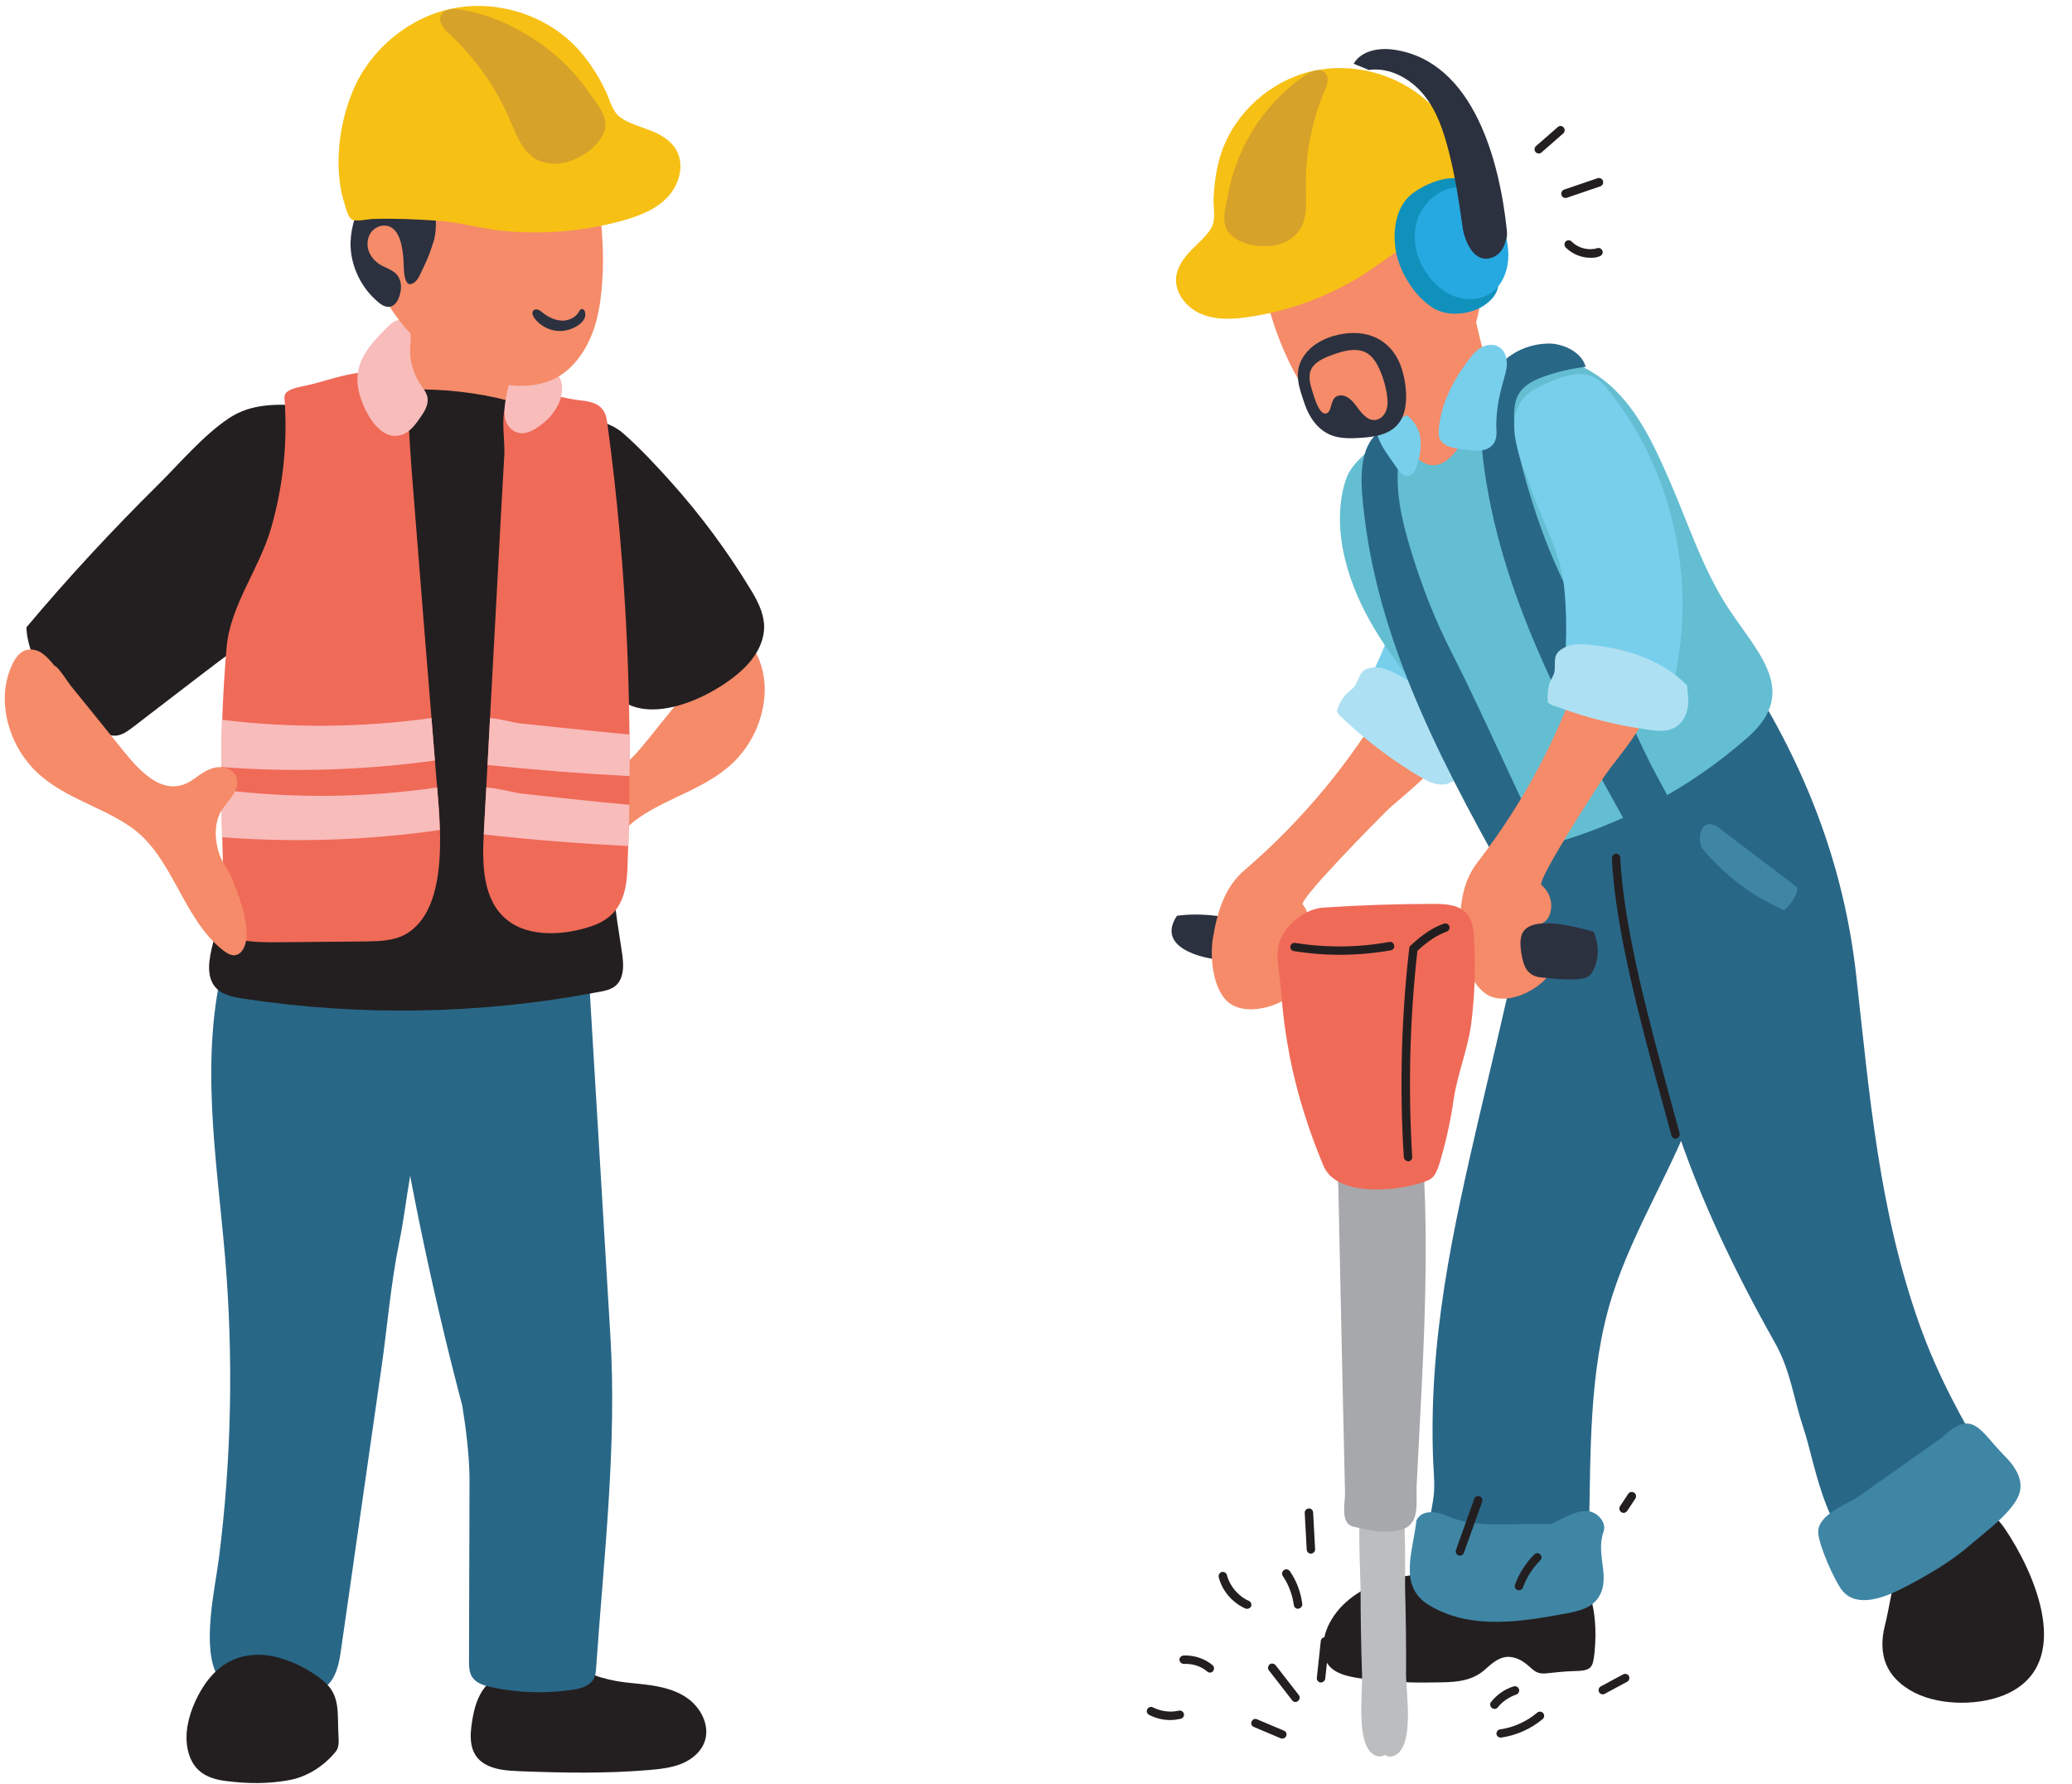 <?xml version="1.0" encoding="UTF-8"?>
<!DOCTYPE svg PUBLIC '-//W3C//DTD SVG 1.0//EN'
          'http://www.w3.org/TR/2001/REC-SVG-20010904/DTD/svg10.dtd'>
<svg height="721.8" preserveAspectRatio="xMidYMid meet" version="1.0" viewBox="-1.9 -2.4 838.5 721.8" width="838.5" xmlns="http://www.w3.org/2000/svg" xmlns:xlink="http://www.w3.org/1999/xlink" zoomAndPan="magnify"
><g
  ><g
    ><g
      ><g
        ><path d="M247.4,677.7c2.8,0.5,5.7,0.8,8.8,1.1c6.9,0.7,13.9,1.7,19.7,5.6c5.7,3.8,9.6,11.2,7.4,17.7 c-1.4,4.2-5.1,7.3-9.2,9c-4.1,1.7-8.6,2.2-13,2.6c-17.6,1.5-35.2,1.2-52.9,0.5c-4.7-0.2-9.6-0.5-13.7-2.8 c-6.7-3.8-6.4-11.1-5.3-17.7c0.8-5,2.2-10,5.4-13.8c2.7-3.3,6-4.5,10-5.6c3.4-0.9,6.3-2.6,9.8-3.2c7.1-1.3,14.8-0.2,21.3,3 C239.6,675.9,243.4,677,247.4,677.7z" fill="#231f20"
        /></g
        ><g
        ><path d="M245.1,537.9c-2.8-46.2-5.5-92.4-8.3-138.6c-0.3-5.7-1.1-12.1-5.7-15.4c-4.2-3-9.9-2.3-14.9-1.3 c-10,2-19.9,4.6-29.6,7.6c-0.5,0-0.9,0.1-1.4,0.1c-5.7,0.4-9.8,2.2-12.8,5.1c-5,2.4-9.5,5.6-12.5,10.3 c-5.4,8.5-4.1,19.5-2.5,29.5c7.1,44.2,16.4,88,27.8,131.2c1.5,9.5,2.7,19.1,2.9,28.5c0,24.9-0.2,49.6-0.2,74.4 c0,2.5,0,5.1,1.5,7.1c1.6,2.2,4.5,3.1,7.1,3.7c10.8,2.4,22.1,2.8,33.1,1.2c3.3-0.5,6.9-1.4,8.6-4.2c1-1.6,1.1-3.6,1.2-5.5 C242.5,627.1,247.8,582.2,245.1,537.9z" fill="#296787"
        /></g
        ><g
        ><path d="M150.9,344.7c-30.8-1.8-52.9,6.8-61.9,41c-10.4,39.6-3.2,80.5,0.2,120.7c3.4,40.5,2.6,81.4-2.5,121.6 c-1.6,12.4-7.3,36.8-0.3,48.1c4.6,7.4,13.9,7.5,21.1,6.8c5.8-0.6,19.7,0.4,23.8-4.2c3.3-3.7,4.2-9.2,4.9-14.3 c5.4-37.7,10.8-75.3,16.2-113c2.5-17.3,3.8-34.4,7.3-51.4c3.3-15.9,4.7-38.1,11.2-52.6c3.3-17.2,6.6-34.5,10-51.7 c2.4-12.4,4.7-29.8-3.3-40.6C171.5,346.7,160.6,345.3,150.9,344.7z" fill="#296787"
        /></g
        ><g
        ><path d="M135.1,700.3c0.1,2,0.2,4.2-1,5.8c-4.6,5.8-11.4,10.2-18.4,11.6c-8.7,1.7-17.3,1.6-26,0.5 c-7.2-0.9-13.4-3.5-15.5-12.2c-1.6-6.7,0.1-13.8,2.9-20c3-6.6,7.4-12.6,13.4-15.9c5.3-3,11.6-3.6,17.5-2.5 c7.3,1.4,15.1,5.2,21,10.1C136.1,683.6,134.5,690.9,135.1,700.3z" fill="#231f20"
        /></g
        ><g
        ><g
          ><path d="M302.7,295.6c-1.6,3.1-3.7,6-6.1,8.7c-11,11.9-26.6,15.1-39.6,23.9c-17.6,11.9-21,37-37.8,50.2 c-1.3,1-2.8,2-4.5,2c-3.4-0.2-4.9-4.4-5-7.9c-0.1-7.9,2.9-15.5,5.8-22.9c2.1-5.2,4.2-6.2,5.7-11.6c1.6-5.4,1.5-11.5-1.4-16.3 c-1.4-2.2-3.2-4-4.6-6.2c-1.4-2.2-2.3-4.9-1.3-7.3c1.2-3,5-4.4,8.3-3.8c3.2,0.6,6,2.6,8.6,4.5c11.9,8.8,21.9-2.8,29-11.5 c4.7-5.9,9.5-11.7,14.2-17.6c2.3-2.8,4.6-5.7,6.9-8.5c0.9-1.1,5.3-8,6.5-8c1.5-1.8,3-3.6,4.9-5s4.4-2,6.6-1.4 c2.8,0.8,4.6,3.5,5.8,6.2C309.5,273.5,307.9,285.7,302.7,295.6z" fill="#f58b69"
          /></g
          ><g
          ><path d="M157.4,151.1c-1.6,3.5-3.5,7.3-2.6,11c1.1,4.5,6,7,10.4,8.6c7.4,2.6,15.1,4.5,22.8,5.4 c4.2,0.5,9,0.6,12.2-2.1c3.4-2.9,3.8-8,3.9-12.5c0.2-8.9,0.2-17.9-1.8-26.6c-2-8.7-6.3-17.1-13.3-22.6 c-5.8-4.6-24.7-10.9-25.6,0.4c-0.5,6.4,0.6,12.7-0.4,19.1C162.1,138.5,160.1,145,157.4,151.1z" fill="#f58b69"
          /></g
          ><g
          ><path d="M240,285.8c1.4,32.3,4.6,64.6,9.7,96.5c0.8,5,1.3,11.1-2.7,14.3c-1.8,1.4-4.1,1.9-6.4,2.3 c-47.5,9.1-96.5,10-144.3,2.7c-3.8-0.6-7.9-1.4-10.6-4.1c-4.5-4.6-3-12.1-1.4-18.3c7.5-28.5,11.5-57.8,12-87.2 c0.1-7.5,0-14.9-0.3-22.4c-0.4-9.3-0.9-10.8-8.7-4.9c-11.9,9-23.6,18.1-35.4,27.1c-2,1.5-4.1,3.1-6.6,3.4c-3.7,0.4-7-2-9.8-4.4 c-6.2-5-12.4-10-17.3-16.2S9,259.4,8.8,251.4c16.8-20,34.6-39.2,53.2-57.6c8.9-8.8,18.2-19.9,28.6-26.9 c9.4-6.3,19.9-5.9,31.5-5.1c26.3-8,55.9-9,82.5-1.9c9,2.4,17.6,4.2,26,6.1c7.6,1.8,13.9,1.8,19.9,7.1 c6.9,6.1,13.3,13,19.4,19.8c11.8,13.2,22.4,27.5,31.6,42.6c2.8,4.5,5.4,9.3,5.8,14.6c0.4,6.1-2.6,12-6.8,16.5 c-10.8,11.7-40.9,27-54.1,11.4c-2-2.3-3.8-5.4-6.8-5.6C238.5,277.2,239.8,280.9,240,285.8z" fill="#231f20"
          /></g
          ><g
          ><path d="M163.2,163c0.4,9.2,1,18.5,1.7,27.7c3.2,40.3,6.4,80.5,9.7,120.8c1.4,17,6.2,53.6-12.4,64.1 c-4.8,2.7-10.7,2.8-16.2,2.9c-11,0.1-22,0.2-32.9,0.3c-7,0.1-14.2,0.1-21-1.5c-4.1-1-4.2-52.4-4.3-58.1 c-0.4-19.9,0.3-39.9,2-59.7c1.5-17,13.2-31.6,18-48.2c4.9-17,6.8-35,5.4-52.7c-0.3-3.7,5.9-4.3,9.6-5.2 c9.8-2.2,23.2-8,33.4-3.8c6.4,2.7,6.7,6.1,7,11.9C163.2,162,163.2,162.5,163.2,163z" fill="#f06a58"
          /></g
          ><g
          ><path d="M232.4,159.5c3.5,0.4,7.4,0.9,9.5,3.7c1.5,1.8,1.8,4.3,2.1,6.6c8,58.8,10.4,119.8,8,179.3 c-0.4,10.9-3.2,19.3-14.2,23.1c-10.5,3.7-25.5,5-34.6-2.5c-9.9-8-10-22.7-9.3-35.3c1.8-34,3.7-67.9,5.5-101.9 c0.9-17,1.8-34,2.8-51c0.3-4.9-1.5-15.6,0.7-19.9C207.3,152.5,225.2,158.8,232.4,159.5z" fill="#f06a58"
          /></g
          ><g
          ><path d="M151.7,171.3c-4.5-3.9-7.5-11.1-8.5-15.8c-2.3-11.2,4.4-18.3,11.7-25.6c1.6-1.6,3.7-3.3,5.9-2.8 c1.4,0.3,2.4,1.5,2.9,2.9c1.3,3.5,0.1,7.6,0.4,11.3c0.4,4.2,1.8,8.4,4.2,11.9c1.1,1.6,2.4,3.2,2.8,5.2c0.5,2.9-1.2,5.7-2.9,8.1 c-2.2,3.2-4.8,6.7-8.7,7.3C156.6,174.4,154,173.3,151.7,171.3z" fill="#f8bcbb"
          /></g
          ><g
          ><path d="M218.3,168.5c3.7-3.1,6.6-7.4,7.2-12.2c0.4-3.4-0.7-7.4-3.8-8.9c-2.2-1.1-4.8-0.6-7.2-0.1 c-3.1,0.7-6.5,1.7-8.9,3.9c-1.9,1.7-1.9,3.3-2.4,5.7c-0.9,4.4-2.2,10.8,1.7,14.2C209.4,175.1,214.5,171.6,218.3,168.5z" fill="#f8bcbb"
          /></g
          ><g
          ><g
            ><g
              ><path d="M192.8,38.4c11.2,0.4,28.4,0.7,36.3,11.2c13.1,17.4,15.5,55.2,10.8,75.9c-2.3,10.2-7.8,20-16.4,24.8 c-7.1,3.9-15.6,4-23.5,2.5c-19.9-3.9-38-18-47.7-37.3c-7-13.9-9.6-30.3-7.5-45.8c2-15.1,9.7-23.2,23.2-28.1 C175.8,38.6,184.4,38.1,192.8,38.4z" fill="#f58b69"
              /></g
              ><g
              ><path d="M170.9,102.7c-0.9,2-1.8,4-2.8,6c-0.6,1.2-1.2,2.3-2.2,3.1c-4.8,3.6-4.3-6.3-4.5-8.7 c-0.3-4.6-1.2-13.5-7.1-14.2c-2.4-0.3-5,1-6.3,3.1c-1.3,2.1-1.5,4.8-0.7,7.1c0.8,2.3,2.5,4.3,4.7,5.6c2.2,1.3,4.8,2,6.5,3.8 c1.6,1.7,2.1,4.2,1.8,6.4c-0.4,3.1-2.1,7.7-6.1,6.7c-1.2-0.3-2.3-1.1-3.2-1.9c-6.4-5.4-10.5-13.5-11-21.8 c-0.7-12.1,7.2-30.8,22-27.1c4.7,1.2,8.8,4.4,10.8,8.9c2,4.6,2.1,10,1,14.9C172.9,97.4,172,100.1,170.9,102.7z" fill="#2c313f"
              /></g
              ><g
              ><g
                ><g
                  ><g
                    ><g
                      ><path d="M231.1,16.5C218.7,3.6,199.5-2.4,181.9,0.9s-33.2,15.9-40.5,32.3c-4.2,9.6-6.4,20.3-6.3,30.8 c0.1,5.3,0.7,10.6,2.3,15.6c0.6,1.8,1.4,5.8,3.1,6.8c1.6,1,6.3-0.1,8.1-0.2c8.9-0.3,17.8,0.1,26.7,0.7 c8.3,0.5,16.2,2.9,24.5,3.9c16.7,1.9,33.8,0.6,50.1-3.9c6.8-1.9,13.7-4.5,18.5-9.7c4.8-5.2,6.9-13.4,3.1-19.4 c-2.4-3.8-6.5-6-10.7-7.6c-3.8-1.5-8.1-2.6-11.5-5c-3.6-2.5-4.4-7.4-6.3-11.2C239.9,27.6,236,21.6,231.1,16.5z" fill="#f7c014"
                      /></g
                    ></g
                  ></g
                ></g
                ><g
                ><path d="M184.7,1.5c-3.1-0.6-7.3-0.3-8.3,2.7c-0.9,2.6,1.5,5.2,3.5,7.1c10.5,9.7,18.9,21.6,24.5,34.7 c2.5,5.8,4.8,12.3,10.1,15.7c3.5,2.2,8,2.6,12,1.7c6.4-1.4,14-6.4,16.2-12.8c1.9-5.8-3.3-11.3-6.4-15.8 c-7.6-11-18.1-19.9-30-25.9C199.5,5.2,192.2,2.8,184.7,1.5z" fill="#d6a229"
                /></g
              ></g
            ></g
            ><g
            ><path d="M226.4,127.3c-3.1,0.2-6.2-1.2-8.7-3.2c-0.6-0.5-1.1-0.9-1.8-1.2c-0.7-0.2-1.5-0.2-2,0.4 c-0.7,0.8-0.2,2,0.4,2.9c2,2.8,5.2,4.7,8.6,5.2c3.4,0.5,7-0.5,9.7-2.6c1.1-0.8,2-1.9,2.3-3.2c0.2-0.8,0-2.6-0.9-2.9 c-1.2-0.4-1.4,0.9-2,1.6C230.7,126.1,228.6,127.1,226.4,127.3z" fill="#2c313f"
            /></g
          ></g
          ><g
          ><g
            ><path d="M87.7,317.1c29,3.6,58.4,3.3,87.3-0.9c0.4,5,0.9,10.9,1.1,17.2c-28.4,4.1-57.3,5.1-86,3.1 c-0.7-0.1-1.4-0.1-2.2-0.2c-0.2-8.4-0.2-15.3-0.2-17.2C87.7,318.5,87.7,317.8,87.7,317.1z" fill="#f8bcbb"
            /></g
            ><g
            ><path d="M172.7,288.1c0.5,5.7,0.9,11.4,1.4,17.2c-27.8,3.8-56,4.8-84,2.8c-0.8-0.1-1.7-0.1-2.5-0.2 c0-6.4,0.1-12.7,0.3-19.1C116.1,292.3,144.7,292,172.7,288.1z" fill="#f8bcbb"
            /></g
          ></g
          ><g
          ><g
            ><path d="M208.7,318.6c3.2,0.4,29,3.3,44.1,4.6c-0.1,5.6-0.3,11.2-0.4,16.7c-19.6-1-39.1-2.5-58.5-4.7 c0-0.3,0-0.6,0-0.8c0.3-6.1,0.7-12.1,1-18.2C199.7,316.5,205.2,318.1,208.7,318.6z" fill="#f8bcbb"
            /></g
            ><g
            ><path d="M252.9,294.8c0.1,5.6,0.1,11.2,0,16.8c-19.2-1-38.4-2.5-57.5-4.5c0.3-6.3,0.7-12.7,1-19 c4.4,0.4,9.2,1.8,12.3,2.2C212,290.6,237.8,293.4,252.9,294.8z" fill="#f8bcbb"
            /></g
          ></g
          ><g
          ><path d="M4.9,299.3c1.6,3.1,3.7,6,6.1,8.7c11,11.9,26.6,15.1,39.6,23.9c17.6,11.9,21,37,37.8,50.2 c1.3,1,2.8,2,4.5,2c3.4-0.2,4.9-4.4,5-7.9c0.1-7.9-2.9-15.5-5.8-22.9c-2.1-5.2-4.2-6.2-5.7-11.6s-1.5-11.5,1.4-16.3 c1.4-2.2,3.2-4,4.6-6.2c1.4-2.2,2.3-4.9,1.3-7.3c-1.2-3-5-4.4-8.3-3.8c-3.2,0.6-6,2.6-8.6,4.5c-11.9,8.8-21.9-2.8-29-11.5 c-4.7-5.9-9.5-11.7-14.2-17.6c-2.3-2.8-4.6-5.7-6.9-8.5c-0.9-1.1-5.3-8-6.5-8c-1.5-1.8-3-3.6-4.9-5s-4.4-2-6.6-1.4 c-2.8,0.8-4.6,3.5-5.8,6.2C-1.9,277.2-0.3,289.4,4.9,299.3z" fill="#f58b69"
          /></g
        ></g
      ></g
    ></g
    ><g
    ><g
      ><g
        ><g
          ><path d="M760.8,655.6c-1.3,5.2-1.4,10.9,0.8,15.8c2.5,5.6,7.7,9.6,13.4,12c11,4.6,27.8,4.2,38.2-2 c23.4-13.9,7.5-48.7-3.7-65.2c-2.9-4.3-6.9-8-11.8-9.7c-7.1-2.3-15.2,0.2-20.6,5.2C765.1,622.7,764.5,640.9,760.8,655.6z" fill="#231f20"
          /></g
          ><g
          ><path d="M583.3,634.5c-2.4,0.2-5.3-0.2-7.5-0.1c-6.5,0.3-13,1.2-19.2,3.4c-8.9,3.1-17.2,9.2-21.1,17.8 c-2.1,4.6-3.1,11.8,0.5,16c3.4,4,10.5,4.8,15.4,5.4c8.8,1,17.7,1.5,26.6,1.3c7.4-0.1,14.9,0.1,20.8-5c2.6-2.3,5.2-4.8,8.6-5.3 c2.4-0.3,4.9,0.5,6.9,1.8c3.9,2.4,4.6,5.4,9.7,4.8c3.7-0.4,7.4-0.8,11.1-0.9c7.3-0.1,7.6-1.5,8.3-7.7c0.4-4.3,0.5-8.6,0.1-12.9 c-0.6-6.2-2-12.9-6.1-17.9c-2.8-3.4-6.2-4.7-10.3-5.8c-3.5-0.9-6.5-2.6-10.1-3.3c-8.6-1.5-17.5,0.5-25.3,4.2 c-2.3,1.1-4.7,3.3-7.1,4C584.4,634.4,583.9,634.5,583.3,634.5z" fill="#231f20"
          /></g
          ><g
          ><path d="M567.1,675c0.1-11.8-0.1-23.6-0.4-35.3c-0.1-3.7,0.6-32.1-1.6-33.2c-2.2-1.2-3.5-1.8-5.2-2.6 c-0.2-0.4-0.3-0.3-0.8-0.4c-0.3-0.1-0.6-0.3-0.9-0.5c-0.3-0.2-0.5-0.4-0.9-0.7c-0.1,0-0.1,0.1-0.2,0.1c0,0,0,0-0.1,0 c-0.1,0.1-0.2,0.2-0.3,0.2c-0.7,0.4-1.4,0.8-2,1.1c-0.1,0-0.2,0-0.2,0.1c-1.6,0.9-3,1.6-5.2,2.9c-2.1,1.2-0.6,29.5-0.6,33.3 c0,11.8,0.2,23.6,0.6,35.3c0.3,7.9-2.9,30.2,6.1,32.8c1.2,0.3,2.2,0.1,3.2-0.5c1,0.7,2,0.9,3.3,0.5 C570.8,705.1,567.1,682.9,567.1,675z" fill="#bbbdbf"
          /></g
          ><g
          ><path d="M539.4,463.6c-1.3,1.1,0.3,12.2,0.3,14.1c0.5,23.6,1,47.1,1.5,70.7c0.3,11.8,0.5,23.6,0.8,35.4 c0.1,5.9,0.3,11.8,0.4,17.7c0.1,3.5-1.6,10.5,1.7,13c0.9,0.7,2.1,0.9,3.2,1.1c4,0.8,8.1,1.9,12.2,1.7c3.4-0.2,7.6-0.5,9.9-3.6 c2.9-3.7,1.7-10.9,2-15.4c0.6-11.6,1.2-23.3,1.8-34.9c1.2-23.3,2.1-46.6,1.8-69.9c-0.2-12.5-0.7-25.1-1.7-37.6 C562.9,451.2,548.2,456.3,539.4,463.6z" fill="#a6a8ab"
          /></g
          ><g
          ><path d="M492.9,386c-8.7-0.5-27-5.2-18.5-17.9c6.6-0.9,13.2-0.5,19.8,0.6C496.1,373.8,493.5,380.5,492.9,386z" fill="#2c313f"
          /></g
          ><g
          ><path d="M574.2,276.1c5.8,2.1,10.2,7.4,11.1,13.5c2.4,15.2-17.5,27.6-26.8,36.8c-3.2,3.2-34.9,35.2-33.2,37.2 c2.5,2.9,3.1,7.3,1.6,10.8c-1.5,3.5-3.4,4.6-7.2,4.9c-3.2,6.5-2.4,14.8,0,21.6c-6.3,4.8-19.2,7.8-25.4,1.4 c-5.6-5.8-6.6-18.1-5.3-25.5c1.8-10.5,4.7-20.3,12.8-27.2c23.3-20,43.2-44,58.5-70.6C563.1,274.1,568.8,276.2,574.2,276.1z" fill="#f58b69"
          /></g
          ><g
          ><path d="M610.8,177.5c12.9,43.8,1.8,93.9-28.1,128.5c-0.7,0.1-1.3,0.2-2,0.3c-13.8-4.6-24.6-13.9-32.3-26.2 c6-11.4,12.2-24.7,15.6-37.1c3.3-11.9,1.8-26.2,2.6-38.5c1-14.2-0.6-37.2,19.6-37.8C598,166.3,607.5,166.3,610.8,177.5z" fill="#77cfec"
          /></g
          ><g
          ><path d="M542.2,288.9c9.2,8.7,19.5,16.4,30.4,22.9c3,1.8,6.3,3.5,9.7,3.2c3.2-0.3,5.9-2.4,7.8-5 c1.9-2.6,2.6-5.8,3.5-8.8c-5.2-13.5-16.9-23.5-29.6-30.5c-3.3-1.8-6.9-3.5-10.7-3c-5,0.6-4.8,3.9-6.8,7.2 c-1,1.6-3.2,2.8-4.4,4.4c-1.4,1.8-2.4,3.9-3,6.1C540.7,288,540,286.7,542.2,288.9z" fill="#aee0f3"
          /></g
          ><g
          ><path d="M612.8,643.7c-15.7-0.2-33.8-1.8-36.3-20.4c-0.8-6.4,0.5-12.3,1.5-18.5c0.9-5.4,0.4-9.9,0.1-15.4 c-0.5-11.9-0.3-23.8,0.5-35.7c1.6-23.9,5.6-47.5,10.6-70.9c9.2-43.5,21.1-86.3,28.5-130.1c2.2-12.8,8.2-26.8,22.1-29.9 c10.3-2.3,21.7,1.1,29.6,7.9c7,6.1,11.4,17.6,14.8,26.1c8.4,21.2,10.7,44.8,6.1,67.2c-1.3,6.2-3,12.3-5.1,18.3 c-9.6,27.4-25.9,52-34.7,79.7c-9.7,30.7-8.6,64.7-9.4,96.6c-0.1,4.5-0.2,9.2-2.3,13.3C635,639.5,620.7,643.8,612.8,643.7z" fill="#296787"
          /></g
          ><g
          ><path d="M796.4,607.3c-9.5,10.9-23.4,17.9-37.9,19c-20.7,1.5-25.6-36.3-30.6-51c-4.1-12.2-5.1-23-11.5-34.4 c-16.2-28.8-30.6-58.5-40.8-90c-13.2-40.6-20.5-84.8-28-126.8c15.3-20.4,35.7-40.1,57.4-53.5c23.9,37.5,39.4,77.4,44.3,121.9 c5.4,48.5,9.2,95.1,25.7,141.3c7.2,20.1,16.7,37.6,27.7,55.9C802.2,595,799.9,603.3,796.4,607.3z" fill="#296787"
          /></g
          ><g
          ><path d="M592.2,184c-3.8,4-8.3,7.6-13.5,9.5c-5.2,1.9-11.3,1.9-16.1-0.9c-3.5-2-6.2-6.2-4.8-10c0.9-2.5,3.3-4,5-6 c3-3.3,4.2-7.8,4.2-12.3s-1.1-8.8-2.4-13c-1-3.4-2.2-6.8-1.8-10.3c0.4-4,2.7-7.5,5.2-10.5c3.8-4.7,8.3-9,13.2-12.5 c2.5-2.5,7.8-6.7,10.8-2.9c1.6,2,1.8,6.1,2.4,8.5c0.9,3.9,1.9,7.8,2.8,11.7c0.8,3.3,1.7,6.8,4.1,9.1c1.4,1.4,3.3,2.2,4.9,3.3 c7.8,5.6,0.2,16-3.2,22C600.1,174.7,596.4,179.6,592.2,184z" fill="#f58b69"
          /></g
          ><g
          ><path d="M553,178.6c2.1-2.1,4.3-4.1,6.5-6c0.8-0.7,7.1-4.8,7.1-5.5c0.2,3.9,0.5,8,2.1,11.6 c1.6,3.6,4.8,6.7,8.8,7.1c7.4,0.6,12.8-9.6,15.1-15.3c3-7.4,4.8-15.2,9.8-21.7c10.2-13.4,31.3-7.7,44.6,2.5 c13.3,10.3,20.5,26.4,27.2,41.8c7,16.2,12.1,32,21.2,47.2c11.9,19.8,32.4,36,9.9,55.7c-23.5,20.7-51.9,35.8-82.2,43.8 c-4.1,1.1-7.7,2.1-10.7-1s-4.5-7.1-6.2-11c-16.3-38.2-53.6-62.9-63.7-103.6c-2.6-10.3-3.2-22.2,0.2-32.4 c1.9-5.5,5.3-8.1,9.3-12.1C552.4,179.2,552.7,178.9,553,178.6z" fill="#64bed2"
          /></g
          ><g
          ><path d="M625.6,136.6c-0.4,0-0.8,0-1.2,0c-10.2,0.3-19.4,5.8-23.5,15.2c-4.2,9.6-3.9,20.6-2.7,31.1 c6.5,55.3,34.3,105.6,61.5,154.1c7.2,1.6,12.5-2.5,17.9-7.6c0.6-0.6-10.5-20.5-11.5-22.6c-3.8-7.7-7.4-15.4-11-23.2 c-7.2-15.5-14.4-31.1-22.2-46.4c-8.1-15.9-13.9-32.3-18.5-49.5c-1.9-7-3.6-14.2-3.6-21.4c0-3.3,0.3-6.8,2.1-9.6 c2.3-3.6,6.4-5.5,10.4-6.9c5.4-1.9,10.9-3.1,16.5-3.8C638.2,140.2,631.3,136.9,625.6,136.6z" fill="#296787"
          /></g
          ><g
          ><path d="M563.6,172.3c-0.3-0.3-0.5-0.5-0.9-0.7c-1.7-1-4-0.7-5.7,0.3c-10.3,6.2-8,24-6.8,34.1 c6.5,55.3,34.3,105.6,61.5,154.1c7.2,1.6,12.5-2.5,17.9-7.6c0.6-0.6-10.5-20.5-11.5-22.6c-3.8-7.7-7.4-15.4-11-23.2 c-7.2-15.5-14.4-31.1-22.2-46.4c-6.2-12.3-11.2-25.1-15.3-38.3c-4.2-13.6-7.5-26.7-5.1-41c0.3-1.7,0.7-3.4,0.5-5.2 C565,174.6,564.5,173.2,563.6,172.3z" fill="#296787"
          /></g
          ><g
          ><path d="M648.1,154.4c29.1,35.3,38.5,85.7,24.5,129.2c-0.6,0.4-1.1,0.7-1.7,1.1c-14.5,1.1-28.1-3.2-40-11.5 c1.1-12.8,1.6-27.5-0.1-40.3c-1.7-12.2-8.6-24.8-12.7-36.5c-4.7-13.5-15.1-34,3.3-42.5C631.9,149.1,640.7,145.4,648.1,154.4z" fill="#77cfec"
          /></g
          ><g
          ><path d="M651.8,260.1c6.1,0.8,11.5,5.2,13.7,10.9c5.5,14.4-11.5,30.6-18.7,41.5c-2.5,3.7-27,41.6-24.9,43.2 c3,2.4,4.5,6.5,3.8,10.2c-0.7,3.7-2.4,5.2-6.1,6.2c-1.9,7,0.6,14.9,4.4,21.1c-5.2,6-17.2,11.5-24.6,6.5 c-6.7-4.6-10.1-16.4-10.4-23.9c-0.3-10.6,0.5-20.9,7-29.3c18.8-24.3,33.3-51.8,42.9-81C640.5,260.4,646.5,261.3,651.8,260.1z" fill="#f58b69"
          /></g
          ><g
          ><path d="M516.5,397.8c0.6,9.1,1.8,18.1,3.5,27.1c3,15.3,7.7,30.1,13.7,44.4c5.2,12.4,28.7,10.4,39.4,6.9 c2.1-0.7,4.1-1.2,5.4-3c1.2-1.8,1.9-4,2.5-6.1c2.4-8.2,4.2-16.5,5.4-24.9c1.6-10.5,5.7-20,7.1-30.6c1.4-11.3,1.8-22.8,1.1-34.3 c-0.2-3.6-0.6-7.4-3-10.1c-3.1-3.6-8.5-3.9-13.2-3.9c-14.9,0-29.9,0.5-44.7,1.5c-6.7,0.5-13.1,5.2-16.5,11 C513.3,382,516,390.9,516.5,397.8z" fill="#f06a58"
          /></g
          ><g
          ><path d="M641.7,392c3.6-4.8,3.8-11.9,1.3-17.4c-6.1-1.8-25.8-7.3-29,1c-0.9,2.3-0.6,4.9-0.3,7.3 c0.9,5.9,2.5,9.7,8.4,10.2C625.6,393.4,639.3,395.2,641.7,392z" fill="#2c313f"
          /></g
          ><g
          ><path d="M812,607.5c-4.6,5.8-12.3,11.4-16.4,15c-8.4,7.3-18.2,12.9-28,17.9c-6.9,3.5-18,7.9-23.9,0.8 c-3.2-3.9-9.7-18.7-9.8-23.6c-0.2-7.4,11.5-11.1,16.7-14.8c13.1-9.2,26.1-18.5,39.2-27.7c-1.8,1.8-4.2,2.6-6.1,4.4 c12.8-12.6,15.7-2.8,25.6,7.1c3.6,3.6,7,8.3,6.4,13.4C815.4,602.5,814,605,812,607.5z" fill="#3f86a5"
          /></g
          ><g
          ><path d="M623.2,614.2c3.8,0.1,3.2-0.4,6.7-2c3.5-1.6,7.1-3.6,10.9-3.2c3.8,0.4,7.6,4.6,6.2,8.4 c-3.3,9.3,3.2,18.6-2.1,26.6c-2.8,4.2-7.9,5.4-12.6,6.3c-18.6,3.5-38.9,6.8-55.6-3.1c-12.9-7.6-6.9-21.3-5.4-34.4 c2-4.6,8.2-3.8,12.6-1.8C595.4,616.1,611,613.8,623.2,614.2z" fill="#3f86a5"
          /></g
          ><g
          ><path d="M628.6,283.7c11.9,4.4,24.3,7.5,37,9.2c3.4,0.5,7.1,0.8,10.2-0.9c2.8-1.5,4.5-4.5,5.2-7.6 c0.7-3.1,0.1-6.4-0.2-9.5c-10.1-10.4-24.8-15-39.2-16.4c-3.7-0.4-7.7-0.5-11,1.4c-4.4,2.5-2.9,5.5-3.4,9.3 c-0.3,1.9-1.9,3.8-2.3,5.8c-0.5,2.2-0.7,4.5-0.4,6.8C626.9,283.5,625.7,282.6,628.6,283.7z" fill="#aee0f3"
          /></g
          ><g
          ><path d="M593.7,179.8c6.2,0.8,10.3-1.7,10-7.7c-0.4-6.5,0.8-13.4,2.6-19.7c0.7-2.6,1.6-5.2,1.6-7.8 c0-2.7-1.1-5.6-3.5-6.8c-2.2-1.2-5-0.7-7.1,0.5c-2.1,1.3-3.7,3.3-5.2,5.3c-6.3,8.5-11.4,18.4-11.8,29 C580.1,179.2,588.7,179.2,593.7,179.8z" fill="#77cfec"
          /></g
          ><g
          ><path d="M563.3,186.8c1.1,1.7,2.8,3.7,4.8,3.3c1.8-0.3,2.8-2.3,3.4-4.1c1.3-4,2-8.2,1.2-12.3 c-1.3-6.3-9.4-14-15.6-8C551,171.7,560.1,181.9,563.3,186.8z" fill="#77cfec"
          /></g
          ><g
          ><g
            ><g
              ><g
                ><g
                  ><path d="M533.7,62.6c-9.6,4.7-22.8,10.6-26.2,21.9c-2.3,7.5,0.1,18,1.4,25.6c1.5,8.5,3.8,16.9,7,25 c3,7.8,6.8,15.2,11.4,22.2c3.7,5.8,6.4,11.9,13.9,13.7c2.9,0.7,5.3,0.1,8.1-0.5c2.5-0.6,4.8-0.5,7.4-1 c5.4-0.9,10.5-3.5,14.9-6.7c15.5-11,25.4-30,26.3-50.1c0.6-14.5-3.5-29.5-11.2-41.9c-7.5-12.1-17.2-16-30.6-15 C548.3,56.2,540.8,59.1,533.7,62.6z" fill="#f58b69"
                  /></g
                  ><g
                  ><path d="M577.2,108.9c1.5,1.4,3.1,2.7,4.7,4c0.9,0.8,1.9,1.5,3.1,1.8c5.5,1.2,1.2-7,0.4-9.1 c-1.5-4-4.2-11.9,0.6-14.9c2-1.2,4.6-1,6.6,0.2c1.9,1.2,3.2,3.5,3.4,5.8c0.2,2.3-0.5,4.6-1.8,6.5c-1.3,1.9-3.3,3.5-4,5.8 c-0.7,2-0.2,4.3,1,6.2c1.6,2.5,4.7,5.7,7.7,3.3c0.9-0.7,1.5-1.8,2-2.9c3.4-7.1,3.7-15.5,0.9-22.8 c-4-10.6-18-23.5-29.2-14.6c-3.5,2.8-5.8,7.1-5.8,11.7c0,4.7,2.1,9.3,4.9,13.1C573.3,105.2,575.2,107.1,577.2,108.9z" fill="#2c313f"
                  /></g
                  ><g
                  ><g
                    ><g
                      ><g
                        ><g
                          ><path d="M492.6,58.7c5.6-15.8,19.7-28.3,36-32.2s34.4,0.7,46.9,11.9c7.3,6.5,13.3,14.8,17.2,23.8 c2,4.5,3.5,9.3,4,14.2c0.2,1.7,1,5.5,0,7c-0.9,1.5-5.4,2.3-7,3c-7.7,3.1-15.1,6.9-22.5,10.8 c-6.8,3.7-12.7,8.7-19.3,12.7c-13.5,8.1-28.6,13.6-44.2,15.9c-6.5,1-13.4,1.4-19.5-1.2c-6.1-2.5-11-8.8-10.1-15.3 c0.6-4.1,3.3-7.6,6.2-10.6c2.7-2.8,5.9-5.4,7.9-8.7c2.1-3.5,0.9-8,1-11.9C489.5,71.5,490.4,64.9,492.6,58.7z" fill="#f7c014"
                          /></g
                        ></g
                      ></g
                    ></g
                    ><g
                    ><path d="M526.3,28c2.5-1.7,6.1-3.1,8.1-0.9c1.8,1.9,0.8,5-0.3,7.4c-5.2,12.3-7.8,25.6-7.5,39 c0.1,5.9,0.7,12.3-2.6,17.2c-2.2,3.2-5.8,5.3-9.6,6.1c-6,1.2-14.4,0-18.7-4.7c-3.9-4.2-1.5-10.9-0.6-16 c2.3-12.3,7.7-24,15.6-33.7C515.2,36.9,520.5,32,526.3,28z" fill="#d6a229"
                    /></g
                  ></g
                ></g
              ></g
              ><g
              ><path d="M564.8,145.2c-4.7-11.8-15.9-15-27.3-11.6c-4.6,1.4-8.9,3.9-11.6,7.8c-4.7,6.6-2,13.2,0.3,20 c1.8,5.2,5.3,10.1,10.4,12.2c4,1.6,8.5,1.4,12.8,1.1c6.1-0.4,12.8-1.7,15.9-7.7C568.4,161.2,567.1,151.1,564.8,145.2z M559.4,157.5c0.3,2,0.4,4.2-0.3,6.1c-0.7,1.9-2.3,3.7-4.4,3.9c-3.1,0.4-5.5-2.6-7.4-5.2c-1.8-2.6-4.5-5.4-7.6-4.6 c-3.6,0.9-2.3,6.7-5,7.2c-2.9,0.6-5-7.4-5.6-9.3c-0.8-2.6-1.6-5.5-0.6-8.1c1.3-3.3,5-4.9,8.4-6.2c4.6-1.7,10-3.3,14.3-0.9 c2.5,1.5,4.1,4.2,5.3,6.9C558,150.7,558.9,154.1,559.4,157.5z" fill="#2c313f"
              /></g
            ></g
            ><g
            ><path d="M604.6,109.6c0-0.2,0-0.5,0-0.7c0.3-8.9-0.2-18.3-3.3-26.8c-2.3-6.5-6.4-11.9-13.7-12.4 c-4.6-0.3-9.1,1.2-13.1,3.2c-2.9,1.5-5.8,3.3-7.8,6c-4.5,5.8-5,14.9-3.4,21.8c0.5,2,1.1,3.9,1.9,5.7c2.6,6.1,7.2,12.3,13,15.9 c5.8,3.5,14.5,2.6,20-0.8c2-1.3,3.9-2.9,5.1-5C604.6,114.2,604.5,112,604.6,109.6z" fill="#1091bc"
            /></g
            ><g
            ><path d="M571.1,88.7c-1.6,7.5,0.9,15.5,5.8,21.5c3,3.6,6.9,6.6,11.4,7.8c4.5,1.3,9.6,0.7,13.4-2 c3.5-2.5,5.6-6.6,6.4-10.8c0.8-4.2,0.3-8.6-0.7-12.7c-1.2-5.1-3.1-10.2-6.7-13.9C590.2,67.5,574,75.2,571.1,88.7z" fill="#26a9e0"
            /></g
            ><g
            ><path d="M595.3,100.7c1.9,1.6,4.4,2.2,7.4,0.8c2.3-1.1,3.8-3.3,4.5-5.7s0.9-2.4,0.7-4.9 c-2.8-27.2-13.1-68.5-45.7-73.2c-6.1-0.9-13.3,0.4-16.3,5.7c1.8,0.8,4.4,1.7,6.1,2.5c8.5-1.2,16.9,3.5,22.3,10.1 c5.4,6.6,8.1,15,10.2,23.3c2.5,9.8,4,19.7,5.4,29.7C590.3,92.6,592.1,98.1,595.3,100.7z" fill="#2c313f"
            /></g
          ></g
          ><g
          ><path d="M676.1,458.3c-0.7,0-1.4-0.5-1.6-1.3c-1-3.6-2-7.5-3.1-11.4c-8.8-32-19.7-71.7-21-100.8 c0-0.9,0.7-1.7,1.6-1.8c0,0,0.1,0,0.1,0c0.9,0,1.7,0.7,1.7,1.6c1.3,28.7,12.2,68.3,20.9,100.1c1.1,4,2.1,7.8,3.1,11.4 c0.2,0.9-0.3,1.8-1.2,2.1C676.4,458.3,676.2,458.3,676.1,458.3z" fill="#231f20"
          /></g
          ><g
          ><path d="M567.9,467.4c-0.9,0-1.6-0.7-1.7-1.6c-1.8-28.1-1-56.6,2.2-84.6c0-0.4,0.2-0.8,0.5-1 c4.8-4.5,8.8-7.2,13.5-8.9c0.9-0.3,1.9,0.1,2.2,1c0.3,0.9-0.1,1.9-1,2.2c-4.1,1.5-7.7,3.9-11.9,7.8 c-3.1,27.6-3.8,55.7-2.1,83.4c0.1,0.9-0.7,1.7-1.6,1.8C568,467.4,568,467.4,567.9,467.4z" fill="#231f20"
          /></g
          ><g
          ><path d="M540.1,383.9c-6.1,0-12.3-0.5-18.4-1.5c-0.9-0.1-1.6-1-1.4-1.9c0.1-0.9,1-1.6,1.9-1.4 c12.7,2,25.5,1.9,38.1-0.4c0.9-0.2,1.8,0.4,2,1.4c0.2,0.9-0.4,1.8-1.4,2C554,383.3,547,383.9,540.1,383.9z" fill="#231f20"
          /></g
        ></g
        ><g
        ><path d="M725.4,356.6c-10.4-7.9-20.7-15.7-31.1-23.6c-1.5-1.1-3.3-2.3-5.1-1.9c-1.6,0.4-2.7,2-3,3.7 c-0.3,1.7-0.2,4.9,0.9,6.2c8.8,10.7,20.2,19.3,33,24.8C722.4,364.1,725.8,359.3,725.4,356.6z" fill="#3f86a5"
        /></g
      ></g
      ><g
      ><path d="M517.1,701c-0.2,0-0.4,0-0.7-0.1l-10.9-4.6c-0.9-0.4-1.3-1.4-0.9-2.2c0.4-0.9,1.4-1.3,2.2-0.9l10.9,4.6 c0.9,0.4,1.3,1.4,0.9,2.2C518.3,700.6,517.7,701,517.1,701z" fill="#231f20"
      /></g
      ><g
      ><path d="M522.3,686.2c-0.5,0-1-0.2-1.3-0.7l-9.4-12.1c-0.6-0.7-0.4-1.8,0.3-2.4c0.7-0.6,1.8-0.4,2.4,0.3l9.4,12.1 c0.6,0.7,0.4,1.8-0.3,2.4C523,686.1,522.7,686.2,522.3,686.2z" fill="#231f20"
      /></g
      ><g
      ><path d="M532.7,678.3c-0.1,0-0.1,0-0.2,0c-0.9-0.1-1.6-0.9-1.5-1.9l1.6-14.9c0.1-0.9,0.9-1.6,1.9-1.5 c0.9,0.1,1.6,0.9,1.5,1.9l-1.6,14.9C534.3,677.6,533.5,678.3,532.7,678.3z" fill="#231f20"
      /></g
      ><g
      ><path d="M605.4,700.6c-0.8,0-1.6-0.6-1.7-1.4c-0.1-0.9,0.5-1.8,1.4-1.9c5.6-0.8,10.8-3.2,15.1-6.8 c0.7-0.6,1.8-0.5,2.4,0.2c0.6,0.7,0.5,1.8-0.2,2.4c-4.8,4-10.6,6.6-16.8,7.5C605.5,700.6,605.5,700.6,605.4,700.6z" fill="#231f20"
      /></g
      ><g
      ><path d="M602.9,689c-0.4,0-0.7-0.1-1.1-0.4c-0.7-0.6-0.9-1.7-0.3-2.4c2.3-2.9,5.5-5.2,9.1-6.3 c0.9-0.3,1.9,0.2,2.2,1.1c0.3,0.9-0.2,1.9-1.1,2.2c-2.9,1-5.6,2.8-7.5,5.2C603.9,688.8,603.4,689,602.9,689z" fill="#231f20"
      /></g
      ><g
      ><path d="M523.4,648.5c-0.8,0-1.6-0.6-1.7-1.5c-0.6-4.2-2.1-8.3-4.5-11.8c-0.5-0.8-0.3-1.8,0.5-2.4 c0.8-0.5,1.8-0.3,2.4,0.5c2.7,3.9,4.4,8.5,5,13.2c0.1,0.9-0.5,1.8-1.5,1.9C523.6,648.5,523.5,648.5,523.4,648.5z" fill="#231f20"
      /></g
      ><g
      ><path d="M487.8,674.3c-0.4,0-0.8-0.1-1.1-0.4c-2.6-2.2-6.1-3.3-9.5-3.1c-0.9,0-1.7-0.7-1.8-1.6 c-0.1-0.9,0.7-1.7,1.6-1.8c4.3-0.2,8.6,1.2,11.8,3.9c0.7,0.6,0.8,1.7,0.2,2.4C488.8,674.1,488.3,674.3,487.8,674.3z" fill="#231f20"
      /></g
      ><g
      ><path d="M502.8,648.5c-0.2,0-0.5,0-0.7-0.1c-5.3-2.4-9.4-7.1-10.8-12.7c-0.2-0.9,0.3-1.8,1.2-2.1 c0.9-0.2,1.8,0.3,2.1,1.2c1.2,4.6,4.6,8.6,8.9,10.5c0.9,0.4,1.2,1.4,0.9,2.2C504.1,648.1,503.5,648.5,502.8,648.5z" fill="#231f20"
      /></g
      ><g
      ><path d="M528.6,626.2c-0.9,0-1.6-0.7-1.7-1.6l-0.8-14.9c-0.1-0.9,0.7-1.7,1.6-1.8c1-0.1,1.7,0.7,1.8,1.6l0.8,14.9 C530.4,625.3,529.6,626.1,528.6,626.2C528.7,626.1,528.6,626.2,528.6,626.2z" fill="#231f20"
      /></g
      ><g
      ><path d="M471.7,693.5c-3,0-5.9-0.7-8.6-2.1c-0.8-0.4-1.2-1.5-0.7-2.3c0.4-0.8,1.5-1.2,2.3-0.7 c3.2,1.6,7,2.1,10.5,1.3c0.9-0.2,1.8,0.4,2,1.3c0.2,0.9-0.4,1.8-1.3,2C474.5,693.3,473.1,693.5,471.7,693.5z" fill="#231f20"
      /></g
      ><g
      ><path d="M646.7,683.1c-0.6,0-1.2-0.3-1.5-0.9c-0.4-0.8-0.1-1.9,0.7-2.3l9.1-4.9c0.8-0.4,1.9-0.1,2.3,0.7 c0.4,0.8,0.1,1.9-0.7,2.3l-9.1,4.9C647.2,683.1,647,683.1,646.7,683.1z" fill="#231f20"
      /></g
      ><g
      ><path d="M612.8,641c-0.2,0-0.4,0-0.6-0.1c-0.9-0.3-1.3-1.3-1-2.2c1.7-4.6,4.4-8.8,7.8-12.2c0.7-0.7,1.7-0.7,2.4,0 c0.7,0.7,0.7,1.7,0,2.4c-3.1,3.1-5.5,6.9-7,11C614.2,640.6,613.5,641,612.8,641z" fill="#231f20"
      /></g
      ><g
      ><path d="M588.9,627c-0.2,0-0.4,0-0.6-0.1c-0.9-0.3-1.3-1.3-1-2.2l7.4-20.7c0.3-0.9,1.3-1.3,2.2-1 c0.9,0.3,1.3,1.3,1,2.2l-7.4,20.7C590.2,626.6,589.6,627,588.9,627z" fill="#231f20"
      /></g
      ><g
      ><path d="M655.1,609.7c-0.3,0-0.6-0.1-0.9-0.3c-0.8-0.5-1-1.6-0.5-2.4l3.3-5c0.5-0.8,1.6-1,2.4-0.5 c0.8,0.5,1,1.6,0.5,2.4l-3.3,5C656.2,609.4,655.7,609.7,655.1,609.7z" fill="#231f20"
      /></g
      ><g
      ><path d="M620.8,59.7c-0.5,0-0.9-0.2-1.3-0.6c-0.6-0.7-0.5-1.8,0.2-2.4l8.8-7.7c0.7-0.6,1.8-0.6,2.4,0.2 c0.6,0.7,0.5,1.8-0.2,2.4l-8.8,7.7C621.6,59.6,621.2,59.7,620.8,59.7z" fill="#231f20"
      /></g
      ><g
      ><path d="M631.6,77.7c-0.7,0-1.4-0.4-1.6-1.2c-0.3-0.9,0.2-1.9,1.1-2.2l13.5-4.6c0.9-0.3,1.9,0.2,2.2,1.1 c0.3,0.9-0.2,1.9-1.1,2.2l-13.5,4.6C632,77.7,631.8,77.7,631.6,77.7z" fill="#231f20"
      /></g
      ><g
      ><path d="M641.8,101.9c-3.7,0-7.5-1.5-10.1-4.2c-0.7-0.7-0.6-1.8,0-2.4c0.7-0.7,1.8-0.6,2.4,0 c2.6,2.7,6.8,3.8,10.4,2.7c0.9-0.3,1.9,0.3,2.1,1.2c0.3,0.9-0.3,1.8-1.2,2.1C644.3,101.8,643,101.9,641.8,101.9z" fill="#231f20"
      /></g
    ></g
  ></g
></svg
>

